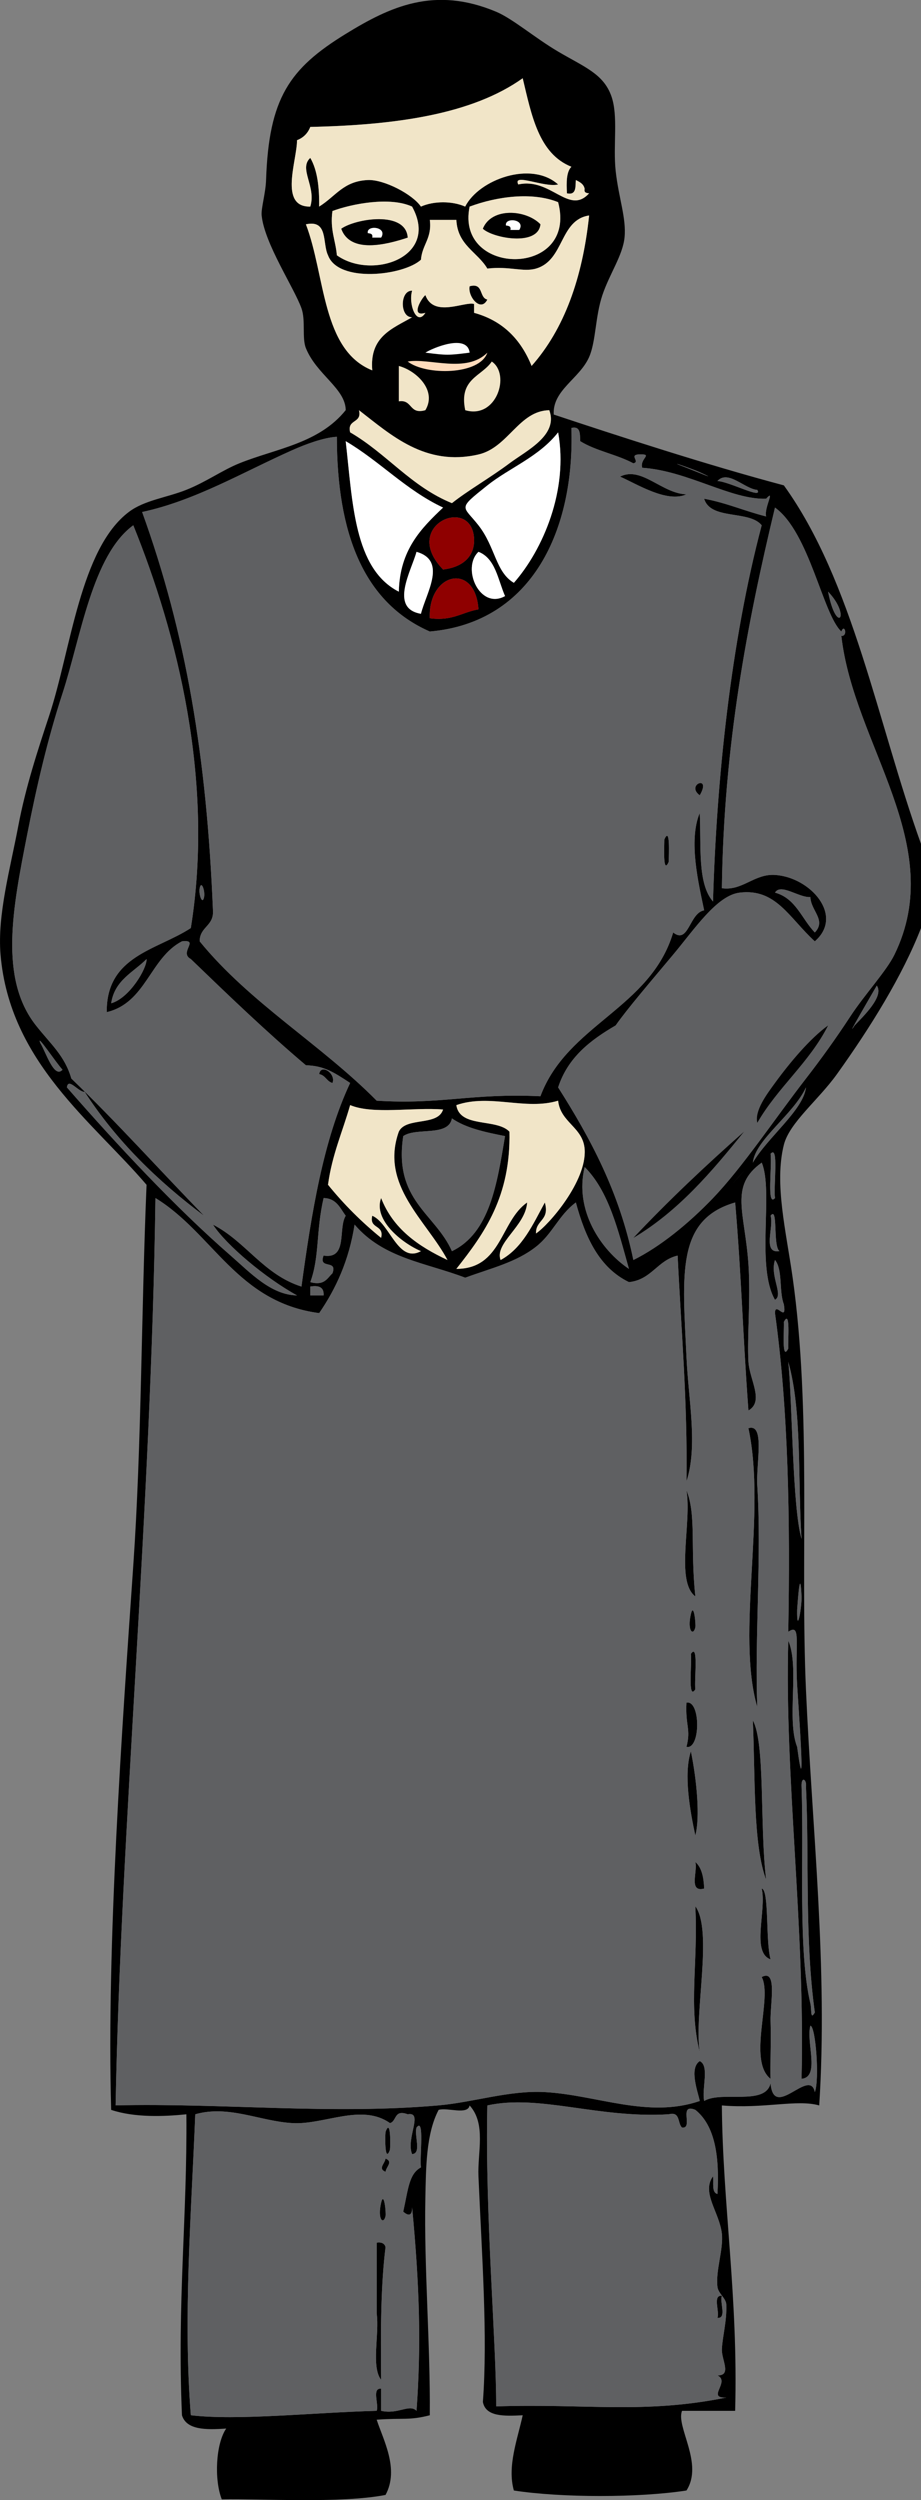 <?xml version="1.0" encoding="UTF-8"?>
<svg enable-background="new 0 0 208.094 564.781" overflow="visible" version="1.1" viewBox="0 0 208.09 564.78" xml:space="preserve" xmlns="http://www.w3.org/2000/svg">
<rect x="0" y="0" width="208.09" height="564.78" fill="#808080" stroke="none"/>
<g clip-rule="evenodd" fill-rule="evenodd">
	<path d="m208.09 190.66v18.998c-4.161 10.718-11.404 22.399-18.997 32.996-4.246 5.925-10.747 10.964-11.999 15.998-2.177 8.752 0.513 19.445 2 29.996 4.251 30.15 1.725 63.985 3 92.988 1.386 31.531 4.991 62.994 2.999 93.988-5.003-1.437-12.479 0.802-21.997 0 0.176 22.346 3.711 43.271 3 68.992h-11.999c-1.422 3.594 4.933 11.892 1 17.997-10.75 1.654-28.246 1.654-38.995 0-1.53-5.456 0.783-11.446 2-16.998-4.204 0.205-8.359 0.36-8.999-2.999 1.109-14.895-0.213-32.791-1-50.994-0.234-5.411 1.781-11.83-2-15.998-0.431 2.236-4.928 0.405-6.999 1-2.859 5.41-2.858 13.123-3 19.998-0.318 15.473 1.15 33.195 1 48.993-4.694 1.207-5.881 0.553-11.998 1 1.438 4.48 5.173 11.145 2 16.998-10.223 1.977-28.244 0.811-36.995 1-1.764-4.495-1.347-12.593 1-15.998-4.653 0.32-8.986 0.321-9.999-3-1.099-25.696 1.206-44.746 1-67.991-5.077 0.52-11.733 0.769-16.998-1-1.05-37.325 2.485-86.521 5-122.98 1.894-27.471 1.796-57.315 3-85.989-12.13-14.23-30.952-27.71-32.991-52.02-0.75-8.932 2.19-19.407 4-28.996 1.672-8.86 4.436-17.237 6.999-24.997 4.908-14.856 6.983-37.68 17.998-45.994 3.541-2.672 8.562-3.225 12.999-5 4.572-1.829 8.042-4.403 11.999-5.999 8.199-3.307 17.931-4.435 23.997-11.999-0.064-4.905-6.586-8.017-8.999-13.999-0.925-2.293-0.026-6.279-1-8.999-1.669-4.664-8.37-14.641-8.999-20.998-0.155-1.571 0.898-4.973 1-7.999 0.621-18.506 5.292-25.186 17.998-32.996 10.012-6.155 20.042-10.86 33.995-5 3.718 1.562 8.738 5.9 13.999 8.999 5.866 3.455 10.196 4.994 11.998 9.999 1.644 4.564 0.357 11.146 1 16.998 0.665 6.059 2.438 10.632 2 14.998-0.406 4.044-3.375 8.177-5 12.999-1.637 4.858-1.451 10.472-2.999 13.998-2.157 4.913-8.323 7.485-7.999 12.999 14.145 4.7 34.509 11.352 51.993 15.998 15.64 21.69 21.13 53.53 30.99 81zm-74.99-146.99c-0.61-0.057-1.184-0.15-1-1-0.212-1.122-1.109-1.557-2-2-0.095 1.571 0.134 3.467-2 3-0.132-2.465-0.151-4.818 1-6-7.386-2.946-9.004-11.66-10.998-19.998-11.479 8.187-28.753 10.576-47.994 10.999-0.56 1.44-1.56 2.44-3 3 0.018 4.54-4.167 15.133 3 14.999 1.423-4.48-2.697-8.558 0-10.999 1.598 2.734 2.059 6.607 2 10.999 3.8-2.367 5.474-5.749 10.999-6 3.63-0.165 10.101 3.2 11.999 6 2.902-1.296 7.096-1.296 9.998 0 3.131-6.178 14.988-10.413 20.998-5-3.091 0.771-10.387-2.701-8.999 0 7.36-1.641 11.44 7.057 16 2zm-26.99 3c-3.281 15.881 24.495 16.102 19.998-1-5.83-2.361-13.81-1.314-20 1zm-31 0.999c-0.59 4.257 0.719 6.613 1 9.999 7.854 5.631 23.32 0.495 16.998-10.999-4.994-2.314-13.698-0.619-17.998 1zm32 22.997c6.543 1.79 10.598 6.067 12.998 11.999 7.359-8.306 11.508-19.822 12.999-33.996-6.743 1.032-5.566 10.121-11.999 11.999-2.918 0.852-5.952-0.585-10.998 0-2.234-3.765-6.735-5.264-6.999-10.999h-6c0.528 4.194-1.746 5.585-1.999 8.999-3.932 3.612-18.684 5.312-20.998-1-1.317-2.683 0.113-8.113-5-6.999 4.423 11.575 3.568 28.428 14.998 32.996-0.666-7.665 4.564-9.434 8.999-11.999-2.8 0.088-2.8-6.087 0-5.999-0.89 2.984 1.02 8.185 2.999 4.999-3.508 1.053-0.828-3.372 0-3.999 1.865 5.181 8.891 1.361 10.999 2v1.999zm-28 26.997c8.232 4.766 13.757 12.24 22.998 15.998 3.638-2.896 8.594-5.702 12.998-8.999 3.846-2.879 11.098-6.33 8.999-11.999-6.875 0.119-9.275 8.445-15.998 9.999-12.019 2.778-19.776-4.425-26.997-9.999 0.741 3.085-2.748 1.928-2.003 5.006zm65.99 8.003c-0.637-2.182 2.834-3.181-1-3-1.875 0.24 0.567 1.646-1 2-3.675-1.99-8.51-2.822-11.998-5-0.096-1.571 0.134-3.467-2-3 0.739 22.809-8.653 43.952-31.996 45.994-15.068-6.595-20.982-22.345-20.997-43.995-3.007 0.179-7.049 1.688-9.999 3-11.211 4.984-21.988 11.417-33.996 13.998 9.924 27.453 14.606 55.399 15.998 89.989 0.253 3.586-3.002 3.663-3 6.999 11.369 13.961 27.409 23.252 39.995 35.996 14.646 0.923 21.422-1.744 36.995-1 6.071-16.259 24.854-19.807 29.996-36.995 3.517 2.786 3.662-4.48 6.999-5-1.196-5.818-3.63-15.68-0.999-21.997 0.361 7.304-0.584 15.915 2.999 19.997 0.783-27.474 4.028-58.662 10.999-84.989-2.841-3.492-11.558-1.108-12.999-5.999 5.066 0.934 9.197 2.802 13.999 4-0.5-1.956 2.179-6.38 0-4-7.94 0.26-17.69-6.3-28-7zm-34.99 4c-6.87 5.486-5.555 4.461-2 8.999 3.833 4.893 3.871 10.564 7.999 12.999 6.553-7.451 12.368-20.955 9.999-33.996-4.36 5.546-11.01 8.006-16 11.996zm-20.001 23.99c0.208-9.457 5.037-14.294 9.999-18.998-8.394-3.938-14.233-10.43-21.997-14.998 1.573 13.758 1.85 28.818 11.996 33.998zm67.991-26.99c-1.468-0.675-8.588-3.158-3-1 2.07 0.79 7.84 3.23 3 1zm13 4c-2.854-0.203-6.618-4.636-8.999-2 2.71 0.13 10.38 4.25 9 2zm11 134.98c-2.846 6.164-11.484 11.832-11.999 16.998 3.3-5.71 11.44-11.88 12-17zm-21 25c6.729-7.023 13.897-17.83 20.998-26.997 3.477-4.489 6.8-9.107 9.998-13.998 3.313-5.066 8.183-10.275 9.999-13.999 12.097-24.797-9.233-47.413-11.999-71.991 1.557 0.08 0.693-2.907 0-1-4.176-3.82-7.217-22.416-14.998-27.997-6.317 26.345-11.572 53.752-11.998 85.989 4.64 0.659 7.299-3.292 11.998-3 7.993 0.497 15.697 9.195 8.999 14.998-5.817-5.312-8.783-12.018-16.998-10.999-5.133 0.637-10.164 8.214-14.998 13.998-5.153 6.167-10.406 12.285-12.998 15.998-5.684 3.315-10.796 7.202-12.998 13.999 7.238 11.426 13.811 23.518 16.997 38.995 5.98-2.97 12.39-8.14 18-13.99zm26-136.99c1.86 9.82 5.33 5.61 0 0zm-79.99-12c-0.55-9.891-16.69-2.931-6.999 6.999 4.84-0.58 7.2-3.29 7-7zm-87.992 124.99c-1.329 0.146-3.721-3.363-4-1 11.319 12.962 24.464 27.078 36.995 37.995 4.387 3.821 9.085 8.899 14.998 8.999-7.1-3.906-15.982-11.338-18.998-15.998 7.475 3.856 11.402 11.262 19.998 13.998 2.285-16.713 4.921-33.074 10.999-45.994-3.756-2.467-5.935-3.89-9.999-4-9.025-7.64-17.513-15.816-25.997-23.997-2.785-1.485 2.113-4.467-2-4-7.245 3.753-8.105 13.892-16.998 15.998-0.116-12.781 11.345-13.985 18.998-18.998 5.375-33.362-3.122-66.606-12.999-90.989-9.263 6.786-11.836 25.214-15.998 37.995-3.322 10.2-5.793 20.762-7.999 31.996-3.204 16.321-6.4 32.339 2 42.995 3.334 4.23 6.497 6.807 7.999 11.999 10.367 9.963 19.959 20.702 29.996 30.996-10.495-7.85-19.785-16.89-26.995-28.01zm75.99-107.99c1.194-4.78 5.95-12-1-13.998-1.176 4.31-6.184 12.78 1 14zm18.992-4c-1.619-3.713-2.158-8.507-5.999-9.999-3.87 3.67 0.28 13.18 6 10zm-16.993 5c5.047 0.713 7.3-1.366 10.999-2-0.72-10.76-11.408-8.32-11.003 2zm-50.993 62.99c0.272-1.361-0.619-3.903-1-2-0.272 1.37 0.619 3.91 1 2zm137.99 8c2.672-2.79-0.937-4.939-1-7.999-2.594 0.182-6.696-3.196-7.999-1 4.72 1.28 6.04 5.96 9 9zm-158.98 16c4.164-1.193 8.095-7.871 7.999-9.999-2.992 3.01-7.236 4.77-7.999 10zm167.98 5c1.958-2.08 6.708-6.573 4.999-8.999-1.35 2.32-7.34 12.61-5 9zm-178.98 10c-1.388-1.452-6.088-8.541-5-6 1.18 1.88 3.111 8.15 5 6zm106.98 36.99c2.993-2.013 11.479-11.868 10.999-18.998-0.34-5.033-5.471-6.014-5.999-10.999-7.395 2.248-15.416-1.635-22.997 1 0.771 5.228 9.07 2.928 11.998 5.999 0.322 14.654-5.674 22.99-11.998 30.997 10.302-0.03 9.904-10.76 15.998-14.999-0.343 5.346-7.437 9.199-6 12.999 4.965-2.701 7.289-8.042 9.999-12.999 1.15 4.15-2.1 3.9-2 7zm54 15c-4.352-7.559-0.287-24.558-2.999-30.997-7.406 5.296-3.792 11.186-3 22.998 0.512 7.637-0.322 16.592 0 21.997 0.244 4.092 3.611 8.91 0 10.998-1.302-17.564-1.558-30.049-2.999-46.994-13.389 3.889-11.874 16.182-10.999 34.996 0.454 9.764 2.594 19.989 0 27.996 0.255-17.919-1.192-34.136-2-50.993-4.594 1.072-5.876 5.456-10.998 5.999-6.738-3.261-9.864-10.133-11.999-17.998-3.905 2.908-5.223 7.034-8.999 9.999-4.489 3.525-9.945 4.782-15.998 6.999-9.023-3.437-18.473-4.343-24.997-11.998-1.256 8.076-4.198 14.466-7.999 19.997-18.549-2.448-23.974-18.021-36.995-25.997-0.962 70.81-7.865 143.13-8.999 204.97 24.165-0.563 48.748 2.144 72.991 0 7.91-0.699 15.979-3.438 23.997-2.999 11.66 0.639 23.379 6.032 34.996 2-0.409-2.004-2.477-7.416 0-8.999 2.269 1.063 0.38 6.285 0.999 8.999 3.969-2.364 13.835 1.169 14.998-4 0.692 8.529 8.834-3.68 9.999 2 1.085-2.75 0.216-14.823-1-14.998-1.046 3.619 2.269 11.6-1.999 11.998 0.835-34.165-3.854-68.136-3-98.987 2.599 6.067-0.437 17.768 2 23.997 2.133 15.702 0.171-10.921 0-13.998-0.517-9.305 0.972-14.038-2-11.999 0.44-25.438 0.046-50.039-3-71.991 0.014-2.806 2.729 2.381 2-1.999-1.126-2.874-0.202-7.797-2-9.999-1.22 3.62 2 7.89 0 8.99zm-79.992-11c-4.456-1.896-10.823-7.15-8.999-11.999 2.703 6.962 8.416 10.915 14.998 13.999-4.753-8.935-15.313-16.892-10.999-28.997 1.62-3.379 8.829-1.169 9.999-5-6.782-0.55-15.839 1.174-20.998-1-1.695 5.971-4.097 11.234-4.999 17.998 3.581 4.417 7.581 8.417 11.999 11.999 0.745-3.078-2.745-1.921-2-5 3.994 1.7 5.795 10.84 10.996 8zm7.002-29.99c-0.79 4.21-8.053 1.946-10.999 4-2.21 14.542 7.215 17.449 10.999 25.997 8.553-4.112 10.187-15.143 11.998-25.997-4.46-0.88-8.87-1.81-12-4zm72.99 18c-0.368-2.688 0.917-12.171-1-9.999 0.37 2.69-0.92 12.17 1 10zm-33 15.99c-2.417-8.583-4.496-17.502-9.999-22.998-2.38 9.75 3.66 18.76 10 23zm25-20.99c-5.08 5.58 3.98-4.39 0 0zm-96.989 23.99c3.187 0.854 3.795-0.871 4.999-2 1.236-3.235-3.235-0.764-2-3.999 5.532 0.866 3.217-6.115 5-8.999-1.286-1.714-2.068-3.932-5-4-1.754 7.62-0.874 13.17-2.999 19zm105.99-7c-1.521-1.211-0.246-10.329-2-7.999 0.82 2.51-1.95 8.62 2 8zm-105.99 10h3c0.129-1.796-0.993-2.34-3-2v2zm107.99 12c-0.119-1.662 0.546-9.056-1-5.999 0.12 1.66-0.55 9.06 1 6zm3 43c-0.884-13.448 0.161-28.825-3-39.995 0.93 8.92 0.9 32.88 3 40zm0 12.99c-0.352-8.079-1.009 3.546-1 3-0.1 6.14 1.1-0.73 1-3zm1 43c0.224-1.7-1.127-2.475-1 0 0.568 16.062-0.846 36.927 1.999 48.993 0.31 1.311-0.067 3.893 1 2-2.32-16.74-1.24-34.88-2-50.99zm-20 91.99c0.49-8.489-0.558-15.44-4.999-18.998-3.936-1.602-0.349 4.318-3 4-1.067-0.933-0.311-3.688-3-3-15.936 0.977-29.175-4.572-40.994-2-0.546 24.528 2.043 53.822 1.999 67.992 20.38-0.677 33.319 1.781 51.994-2-4.629 0.213 0.982-3.565-2-4.999 3.323 0.022 0.863-3.548 1-6 0.162-2.912 1.141-6.295 1-9.998-0.056-1.461-1.812-2.487-2-4-0.451-3.638 1.385-8.529 1-11.998-0.542-4.886-4.704-9.261-2-12.999 0.17 1.5-0.36 3.7 1 4.01zm-73.991-16c-6.399-4.521-14.825 0.396-21.997 0-7.357-0.405-14.419-4.153-21.998-2-0.893 22.353-2.762 45.924-1 67.991 10.508 1.261 27.434-0.601 41.995-0.999 0.547-1.453-1.168-5.168 1-5v5c3.816 0.892 6.382-1.633 7.999 0 1.062-14.789 0.698-28.138-1-45.995 0.054 1.871-0.77 2.117-2 1 1.132-5.091 1.286-8.539 4-9.998-0.325-2.408 0.853-11.429-1-8.999-0.575 1.758 1.208 5.874-1 5.999-1.449-3.532 2.648-9.634-1-8.999-3.145-1.15-2.429 1.57-3.999 2z"/>
	<path d="m126.1 45.674c4.497 17.102-23.279 16.881-19.998 1 6.2-2.314 14.18-3.361 20-1zm-16.99 5.999c2.21 2.099 12.45 4.063 12.998-1-3.28-3.366-11.09-3.862-13 1z" fill="#F1E5C8"/>
	<path d="m93.108 46.674c6.322 11.494-9.145 16.629-16.998 10.999-0.281-3.386-1.59-5.742-1-9.999 4.3-1.62 13.004-3.315 17.998-1zm-15.998 4.999c2.022 5.67 10.182 3.59 14.998 2-0.412-6.148-11.787-4.274-14.998-2z" fill="#F1E5C8"/>
	<path d="m92.108 53.673c-4.816 1.59-12.976 3.67-14.998-2 3.211-2.274 14.586-4.148 14.998 2zm-7.999 0h2c1.554-2.46-3.396-2.94-3-1 0.611 0.056 1.184 0.149 1 1z"/>
	<path d="m83.109 52.673c-0.396-1.94 4.554-1.46 3 1h-2c0.184-0.851-0.389-0.944-1-1z" fill="#fff"/>
	<path d="m106.11 64.671c3.21-0.876 2.073 2.593 4 3-1.5 3.004-4.49-0.736-4-3z"/>
	<path d="m96.107 79.669c4.863 0.613 5.137 0.613 9.999 0-0.52-4.388-8.449-1.019-10.003 0zm-3.999 2c4.04 3.173 16.267 3.116 17.998-2-4.77 4.74-13.091 1.153-18.002 2zm13.002 10.999c7.092 2.101 10.297-8.111 6-10.999-2.28 3.386-7.49 3.844-6 10.999zm-15.001-2c3.149-0.483 2.263 3.069 5.999 2 2.694-4.489-2.058-8.939-5.999-9.999v7.999z"/>
	<path d="m106.11 79.669c-4.862 0.613-5.136 0.613-9.999 0 1.55-1.019 9.479-4.388 9.999 0z" fill="#fff"/>
	<path d="m111.11 81.669c4.297 2.887 1.092 13.099-6 10.999-1.49-7.155 3.72-7.613 6-10.999z" fill="#F1E5C8"/>
	<path d="m90.109 82.669c3.941 1.06 8.693 5.509 5.999 9.999-3.735 1.069-2.85-2.483-5.999-2v-7.999z" fill="#F1E5C8"/>
	<path d="m81.11 92.668c7.22 5.573 14.978 12.777 26.997 9.999 6.723-1.554 9.123-9.88 15.998-9.999 2.099 5.668-5.153 9.119-8.999 11.999-4.404 3.297-9.36 6.103-12.998 8.999-9.24-3.758-14.765-11.232-22.998-15.998-0.747-3.083 2.742-1.926 1.998-5.004z" fill="#F1E5C8"/>
	<path d="m126.1 97.667c2.369 13.041-3.446 26.545-9.999 33.996-4.128-2.434-4.166-8.105-7.999-12.999-3.555-4.537-4.87-3.513 2-8.999 5-3.98 11.65-6.44 16-11.993z" fill="#fff"/>
	<path d="m78.11 99.667c7.764 4.568 13.604 11.06 21.997 14.998-4.962 4.703-9.791 9.541-9.999 18.998-10.148-5.18-10.425-20.24-12.001-33.993z" fill="#fff"/>
	<path d="m140.1 107.67c4.811-2.448 9.462 3.848 14.998 4-4.35 1.99-11.06-2.25-15-4z"/>
	<path d="m100.11 128.66c-9.691-9.93 6.449-16.89 6.999-6.999 0.2 3.71-2.16 6.42-7 7z" fill="#8F0000"/>
	<path d="m94.108 124.66c6.95 1.999 2.194 9.218 1 13.998-7.184-1.22-2.176-9.69-1-14z" fill="#fff"/>
	<path d="m108.11 124.66c3.841 1.491 4.38 6.286 5.999 9.999-5.73 3.18-9.88-6.33-6-10z" fill="#fff"/>
	<path d="m108.11 137.66c-3.699 0.634-5.952 2.713-10.999 2-0.409-10.32 10.279-12.76 10.999-2z" fill="#8F0000"/>
	<path d="m158.1 179.66c-3.28-2.42 2.78-4.78 0 0z"/>
	<path d="m150.1 189.66c1.377-3.183 0.989 3.533 0.999 5-1.38 3.18-0.99-3.54-1-5z"/>
	<path d="m45.114 200.65c0.381-1.903 1.272 0.639 1 2-0.381 1.91-1.272-0.63-1-2z" fill="#5F6062"/>
	<path d="m175.1 201.65c1.303-2.196 5.405 1.182 7.999 1 0.063 3.06 3.672 5.209 1 7.999-2.96-3.04-4.28-7.72-9-9z" fill="#5F6062"/>
	<path d="m75.11 244.65c-1.313-0.354-1.572-1.76-3-2 0.408-2.49 3.877-0.06 3 2z"/>
	<path d="m123.1 271.65c-2.71 4.956-5.034 10.297-9.999 12.999-1.437-3.8 5.657-7.653 6-12.999-6.094 4.239-5.696 14.968-15.998 14.999 6.324-8.007 12.32-16.342 11.998-30.997-2.928-3.071-11.228-0.771-11.998-5.999 7.581-2.635 15.603 1.248 22.997-1 0.528 4.984 5.659 5.965 5.999 10.999 0.48 7.129-8.006 16.984-10.999 18.998-0.1-3.11 3.15-2.86 2-7z" fill="#F1E5C8"/>
	<path d="m114.1 256.65c-1.812 10.854-3.445 21.884-11.998 25.997-3.784-8.547-13.209-11.455-10.999-25.997 2.946-2.053 10.209 0.21 10.999-4 3.14 2.19 7.55 3.12 12 4z" fill="#5F6062"/>
	<path d="m174.1 260.65c1.917-2.173 0.632 7.311 1 9.999-1.92 2.17-0.63-7.31-1-10z" fill="#5F6062"/>
	<path d="m132.1 263.65c5.503 5.496 7.582 14.415 9.999 22.998-6.34-4.25-12.38-13.26-10-23z" fill="#5F6062"/>
	<path d="m73.111 270.65c2.932 0.068 3.713 2.286 5 4-1.782 2.884 0.532 9.865-5 8.999-1.236 3.235 3.235 0.764 2 3.999-1.204 1.129-1.812 2.854-4.999 2 2.124-5.84 1.244-11.39 2.999-19z" fill="#5F6062"/>
	<path d="m174.1 274.64c1.754-2.33 0.479 6.788 2 7.999-3.95 0.62-1.18-5.49-2-8z" fill="#5F6062"/>
	<path d="m70.111 290.64c2.006-0.34 3.128 0.204 3 2h-3v-2z" fill="#5F6062"/>
	<path d="m177.1 298.64c1.546-3.057 0.881 4.337 1 5.999-1.55 3.06-0.88-4.34-1-6z" fill="#5F6062"/>
	<path d="m178.1 307.64c3.161 11.17 2.116 26.547 3 39.995-2.1-7.12-2.07-31.08-3-40z" fill="#5F6062"/>
	<path d="m171.1 385.63c-4.85-16.717 2.131-43.714-2-62.992 3.826-1.187 1.685 8.069 2 12.998 1 15.6-0.61 34.44 0 49.99z"/>
	<path d="m155.1 336.64c2.257 5.705 0.831 12.689 2 23.997-4.54-3.48-0.77-16.55-2-24z"/>
	<path d="m156.1 364.63c0.65-2.819 1.16 2.303 1 2.999-0.46 2.01-1.88 0.81-1-3z"/>
	<path d="m156.1 373.63c1.773-2.667 0.729 5.858 1 7.999-1.77 2.67-0.73-5.86-1-8z"/>
	<path d="m155.1 384.63c3.222-0.648 3.222 10.647 0 9.999 1.06-4.07-0.28-4.74 0-10z"/>
	<path d="m170.1 388.63c2.842 5.315 1.521 23.754 3 35.995-2.97-7.88-2.45-22.94-3-35.99z"/>
	<path d="m156.1 395.63c1.354 6.638 2.099 14.956 1 18.997-1.17-5.42-2.7-13.81-1-19z"/>
	<path d="m157.1 420.63c1.434 1.233 1.894 3.438 1.999 6-3.61 0.94-1.4-3.94-2-6z"/>
	<path d="m172.1 426.63c1.726 0.307 0.839 11.801 1.999 15.998-4.42-1.59-0.85-11.15-2-16z"/>
	<path d="m157.1 430.62c4.038 5.58-0.351 24.306 1 32.996-2.6-10.51-0.34-20.13-1-33z"/>
	<path d="m172.1 446.62c3.612-1.947 1.878 6.067 1.999 9.999 0.151 4.869-0.12 9.963 0 12.998-5.29-4.23 0.52-18.36-2-23z"/>
	<path d="m87.109 481.62c1.151-3.235 1.132 2.685 1 3.999-1.151 3.23-1.132-2.69-1-4z"/>
	<path d="m87.109 487.62c1.781 0.732 0.145 1.818 0 2.999-1.78-0.74-0.144-1.82 0-3z"/>
	<path d="m86.109 497.62c0.65-2.819 1.16 2.303 1 2.999-0.463 2-1.878 0.8-1-3z"/>
	<path d="m85.109 506.62c1.163-0.162 1.779 0.221 2 1-1.043 8.398-1.128 18.191-1 29.996-2.308-3.024-0.353-10.312-1-14.998v-16z"/>
	<path d="m163.1 518.62c-0.547 1.453 1.168 5.168-1 4.999 0.55-1.46-1.17-5.17 1-5z"/>
	<path d="m117.1 41.674c-1.388-2.701 5.908 0.771 8.999 0-6.01-5.413-17.867-1.178-20.998 5-2.902-1.296-7.096-1.296-9.998 0-1.898-2.8-8.369-6.165-11.999-6-5.524 0.251-7.198 3.633-10.999 6 0.059-4.392-0.402-8.264-2-10.999-2.697 2.44 1.423 6.519 0 10.999-7.167 0.135-2.982-10.458-3-14.999 1.44-0.56 2.44-1.56 3-3 19.241-0.423 36.516-2.812 47.994-10.999 1.994 8.337 3.612 17.052 10.998 19.998-1.151 1.182-1.132 3.534-1 6 2.134 0.467 1.905-1.429 2-3 0.891 0.443 1.788 0.878 2 2-0.184 0.85 0.39 0.943 1 1-4.56 5.057-8.64-3.641-16-2z" fill="#F1E5C8"/>
	<path d="m107.11 68.671c-2.108-0.638-9.134 3.181-10.999-2-0.828 0.627-3.508 5.052 0 3.999-1.979 3.186-3.889-2.015-2.999-4.999-2.8-0.088-2.8 6.087 0 5.999-4.435 2.564-9.665 4.334-8.999 11.999-11.43-4.568-10.575-21.421-14.998-32.996 5.113-1.114 3.682 4.316 5 6.999 2.314 6.312 17.066 4.612 20.998 1 0.253-3.414 2.527-4.805 1.999-8.999h6c0.264 5.735 4.765 7.233 6.999 10.999 5.046-0.585 8.08 0.852 10.998 0 6.433-1.877 5.256-10.966 11.999-11.999-1.491 14.174-5.64 25.69-12.999 33.996-2.4-5.932-6.455-10.209-12.998-11.999v-1.999zm3-1c-1.927-0.406-0.79-3.876-4-3-0.49 2.264 2.5 6.004 4 3z" fill="#F1E5C8"/>
	<path d="m110.11 79.669c-1.731 5.116-13.958 5.173-17.998 2 4.907-0.847 13.228 2.74 17.998-2z" fill="#FEDBBC"/>
	<path d="m173.1 112.67c2.179-2.381-0.5 2.044 0 4-4.802-1.198-8.933-3.066-13.999-4 1.441 4.891 10.158 2.507 12.999 5.999-6.971 26.328-10.216 57.515-10.999 84.989-3.583-4.083-2.638-12.693-2.999-19.997-2.631 6.317-0.197 16.179 0.999 21.997-3.337 0.519-3.482 7.786-6.999 5-5.142 17.188-23.925 20.736-29.996 36.995-15.573-0.744-22.349 1.923-36.995 1-12.586-12.744-28.626-22.034-39.995-35.996-3e-3 -3.336 3.252-3.413 3-6.999-1.392-34.589-6.074-62.536-15.998-89.989 12.008-2.581 22.785-9.014 33.996-13.998 2.95-1.312 6.991-2.821 9.999-3 0.015 21.649 5.929 37.399 20.997 43.995 23.343-2.042 32.735-23.185 31.996-45.994 2.134-0.467 1.904 1.428 2 3 3.488 2.178 8.323 3.009 11.998 5 1.567-0.354-0.875-1.76 1-2 3.834-0.181 0.363 0.818 1 3 10.31 0.7 20.06 7.26 28 7zm-18-1c-5.536-0.152-10.188-6.447-14.998-4 3.94 1.75 10.65 5.99 15 4zm3 67.99c2.78-4.78-3.28-2.42 0 0zm-7 15c-0.01-1.466 0.378-8.182-0.999-5 0.01 1.46-0.38 8.18 1 5z" fill="#5F6062"/>
	<path d="m155.1 105.67c-5.588-2.159 1.532 0.325 3 1 4.84 2.23-0.93-0.21-3-1z" fill="#5F6062"/>
	<path d="m162.1 108.67c2.381-2.637 6.146 1.796 8.999 2 1.38 2.25-6.29-1.87-9-2z" fill="#5F6062"/>
	<path d="m170.1 262.65c0.515-5.166 9.153-10.833 11.999-16.998-0.56 5.12-8.7 11.29-12 17z" fill="#5F6062"/>
	<path d="m143.1 284.64c-3.187-15.477-9.759-27.569-16.997-38.995 2.202-6.796 7.314-10.683 12.998-13.999 2.592-3.713 7.845-9.831 12.998-15.998 4.834-5.784 9.865-13.361 14.998-13.998 8.215-1.02 11.181 5.686 16.998 10.999 6.698-5.803-1.006-14.501-8.999-14.998-4.699-0.292-7.358 3.659-11.998 3 0.426-32.237 5.681-59.644 11.998-85.989 7.781 5.581 10.822 24.177 14.998 27.997 0.693-1.907 1.557 1.08 0 1 2.766 24.578 24.096 47.194 11.999 71.991-1.816 3.724-6.686 8.932-9.999 13.999-3.198 4.891-6.521 9.509-9.998 13.998-7.101 9.167-14.269 19.974-20.998 26.997-5.61 5.86-12.02 11.03-18 14zm32-39.99c-1.869 2.568-4.633 6.218-3.999 8.999 4.625-8.041 11.749-13.581 15.998-21.998-4.05 2.92-8.63 8.37-12 13zm-32 34.99c10.232-6.099 17.7-14.963 24.997-23.997-8.67 7.67-17.08 15.6-25 24z" fill="#5F6062"/>
	<path d="m187.1 133.66c5.33 5.61 1.86 9.82 0 0z" fill="#5F6062"/>
	<path d="m46.114 274.64c-10.037-10.294-19.629-21.033-29.996-30.996-1.502-5.191-4.665-7.769-7.999-11.999-8.4-10.656-5.204-26.674-2-42.995 2.206-11.234 4.677-21.796 7.999-31.996 4.162-12.781 6.735-31.209 15.998-37.995 9.876 24.382 18.374 57.627 12.999 90.989-7.653 5.012-19.114 6.216-18.998 18.998 8.893-2.106 9.753-12.245 16.998-15.998 4.113-0.468-0.785 2.514 2 4 8.484 8.181 16.972 16.357 25.997 23.997 4.063 0.109 6.243 1.532 9.999 4-6.077 12.92-8.714 29.281-10.999 45.994-8.596-2.736-12.522-10.142-19.998-13.998 3.015 4.66 11.897 12.092 18.998 15.998-5.913-0.1-10.611-5.178-14.998-8.999-12.531-10.917-25.676-25.033-36.995-37.995 0.279-2.363 2.67 1.146 4 1 7.209 11.15 16.499 20.19 26.995 28.02zm25.997-31.99c1.427 0.24 1.687 1.646 3 2 0.876-2.06-2.593-4.49-3-2z" fill="#5F6062"/>
	<path d="m33.116 216.65c0.096 2.128-3.835 8.806-7.999 9.999 0.763-5.23 5.007-6.99 7.999-10z" fill="#5F6062"/>
	<path d="m198.1 222.65c1.709 2.426-3.041 6.919-4.999 8.999-2.34 3.61 3.65-6.68 5-9z" fill="#5F6062"/>
	<path d="m187.1 231.65c-4.249 8.417-11.373 13.957-15.998 21.998-0.634-2.781 2.13-6.431 3.999-8.999 3.37-4.63 7.95-10.08 12-13z"/>
	<path d="m9.119 235.65c-1.088-2.542 3.611 4.547 5 6-1.89 2.15-3.821-4.12-5-6z" fill="#5F6062"/>
	<path d="m175.1 284.64c1.798 2.202 0.874 7.125 2 9.999 0.729 4.38-1.986-0.807-2 1.999 3.046 21.952 3.44 46.554 3 71.991 2.972-2.039 1.483 2.694 2 11.999 0.171 3.077 2.133 29.7 0 13.998-2.437-6.229 0.599-17.93-2-23.997-0.854 30.852 3.835 64.822 3 98.987 4.268-0.398 0.953-8.379 1.999-11.998 1.216 0.175 2.085 12.248 1 14.998-1.165-5.68-9.307 6.529-9.999-2-1.163 5.169-11.029 1.636-14.998 4-0.619-2.714 1.27-7.936-0.999-8.999-2.477 1.583-0.409 6.995 0 8.999-11.617 4.032-23.336-1.361-34.996-2-8.019-0.439-16.087 2.3-23.997 2.999-24.243 2.144-48.826-0.563-72.991 0 1.134-61.847 8.037-134.16 8.999-204.97 13.021 7.976 18.446 23.548 36.995 25.997 3.801-5.531 6.743-11.921 7.999-19.997 6.523 7.655 15.973 8.562 24.997 11.998 6.053-2.217 11.509-3.474 15.998-6.999 3.776-2.964 5.094-7.09 8.999-9.999 2.135 7.865 5.261 14.737 11.999 17.998 5.122-0.543 6.404-4.927 10.998-5.999 0.808 16.857 2.255 33.074 2 50.993 2.594-8.007 0.454-18.232 0-27.996-0.875-18.813-2.39-31.107 10.999-34.996 1.441 16.945 1.697 29.429 2.999 46.994 3.611-2.088 0.244-6.906 0-10.998-0.322-5.405 0.512-14.36 0-21.997-0.792-11.812-4.406-17.701 3-22.998 2.712 6.439-1.353 23.438 2.999 30.997 2-1.09-1.22-5.36 0-8.99zm-4 51c-0.315-4.929 1.826-14.185-2-12.998 4.131 19.278-2.85 46.275 2 62.992-0.61-15.55 1-34.39 0-49.99zm-14 24.99c-1.169-11.308 0.257-18.292-2-23.997 1.23 7.46-2.54 20.53 2 24zm0 7c0.16-0.696-0.35-5.818-1-2.999-0.88 3.81 0.54 5.01 1 3zm0 14c-0.271-2.141 0.773-10.666-1-7.999 0.27 2.14-0.77 10.67 1 8zm-2 13c3.222 0.648 3.222-10.647 0-9.999-0.28 5.26 1.06 5.93 0 10zm18 30c-1.479-12.241-0.158-30.68-3-35.995 0.55 13.04 0.03 28.1 3 35.99zm-16-10c1.099-4.041 0.354-12.359-1-18.997-1.7 5.19-0.17 13.58 1 19zm2 12c-0.105-2.562-0.565-4.767-1.999-6 0.6 2.06-1.61 6.94 2 6zm15 15.99c-1.16-4.197-0.273-15.691-1.999-15.998 1.15 4.86-2.42 14.42 2 16zm-16 21c-1.351-8.69 3.038-27.416-1-32.996 0.66 12.87-1.6 22.49 1 33zm16 6c-0.12-3.035 0.151-8.129 0-12.998-0.121-3.932 1.613-11.946-1.999-9.999 2.52 4.64-3.29 18.77 2 23z" fill="#5F6062"/>
	<path d="m84.109 274.64c-0.745 3.078 2.745 1.922 2 5-4.418-3.582-8.417-7.581-11.999-11.999 0.902-6.763 3.304-12.027 4.999-17.998 5.158 2.174 14.215 0.449 20.998 1-1.17 3.83-8.379 1.62-9.999 5-4.314 12.105 6.246 20.062 10.999 28.997-6.582-3.084-12.295-7.036-14.998-13.999-1.824 4.848 4.543 10.103 8.999 11.999-5.204 2.84-7.005-6.3-11.002-8z" fill="#F1E5C8"/>
	<path d="m168.1 255.65c-7.297 9.034-14.765 17.898-24.997 23.997 7.92-8.41 16.33-16.34 25-24z"/>
	<path d="m167.1 265.65c3.98-4.39-5.08 5.58 0 0z" fill="#5F6062"/>
	<path d="m180.1 363.63c-9e-3 0.546 0.648-11.079 1-3 0.1 2.27-1.1 9.14-1 3z" fill="#5F6062"/>
	<path d="m184.1 454.62c-1.067 1.893-0.69-0.689-1-2-2.845-12.066-1.431-32.931-1.999-48.993-0.127-2.475 1.224-1.7 1 0 0.76 16.11-0.32 34.25 2 50.99z" fill="#5F6062"/>
	<path d="m161.1 491.62c-2.704 3.738 1.458 8.113 2 12.999 0.385 3.469-1.451 8.36-1 11.998 0.188 1.513 1.944 2.539 2 4 0.141 3.703-0.838 7.086-1 9.998-0.137 2.452 2.323 6.022-1 6 2.982 1.434-2.629 5.212 2 4.999-18.675 3.781-31.614 1.323-51.994 2 0.044-14.17-2.545-43.464-1.999-67.992 11.819-2.572 25.059 2.977 40.994 2 2.689-0.688 1.933 2.067 3 3 2.651 0.318-0.936-5.602 3-4 4.441 3.558 5.489 10.509 4.999 18.998-1.36-0.32-0.83-2.52-1-4.01zm1 31.99c2.168 0.169 0.453-3.546 1-4.999-2.17-0.16-0.45 3.55-1 5z" fill="#5F6062"/>
	<path d="m122.1 50.673c-0.548 5.062-10.788 3.098-12.998 1 1.92-4.862 9.73-4.366 13-1z"/>
	<path d="m92.108 477.62c3.648-0.635-0.449 5.467 1 8.999 2.208-0.125 0.425-4.241 1-5.999 1.853-2.43 0.675 6.591 1 8.999-2.714 1.459-2.868 4.907-4 9.998 1.23 1.117 2.054 0.871 2-1 1.698 17.857 2.062 31.206 1 45.995-1.617-1.633-4.183 0.892-7.999 0v-5c-2.168-0.168-0.453 3.547-1 5-14.561 0.398-31.487 2.26-41.995 0.999-1.762-22.067 0.107-45.639 1-67.991 7.579-2.153 14.641 1.595 21.998 2 7.172 0.396 15.598-4.521 21.997 0 1.57-0.44 0.854-3.16 3.999-2.01zm-3.999 8c0.132-1.314 0.151-7.234-1-3.999-0.132 1.31-0.151 7.23 1 4zm-1 5c0.145-1.181 1.781-2.267 0-2.999-0.144 1.18-1.78 2.26 0 3zm0 10c0.161-0.696-0.349-5.818-1-2.999-0.878 3.8 0.537 5 1 3zm-2 21.99c0.647 4.686-1.308 11.974 1 14.998-0.129-11.805-0.044-21.598 1-29.996-0.221-0.779-0.837-1.162-2-1v16z" fill="#5F6062"/>
</g>
<path d="m115.32 51.95h2c1.555-2.46-3.396-2.94-3-1 0.61 0.057 1.19 0.15 1 1z" clip-rule="evenodd" fill-rule="evenodd"/>
<path d="m114.32 50.95c-0.396-1.94 4.555-1.46 3 1h-2c0.19-0.85-0.39-0.943-1-1z" clip-rule="evenodd" fill="#fff" fill-rule="evenodd"/>
</svg>
